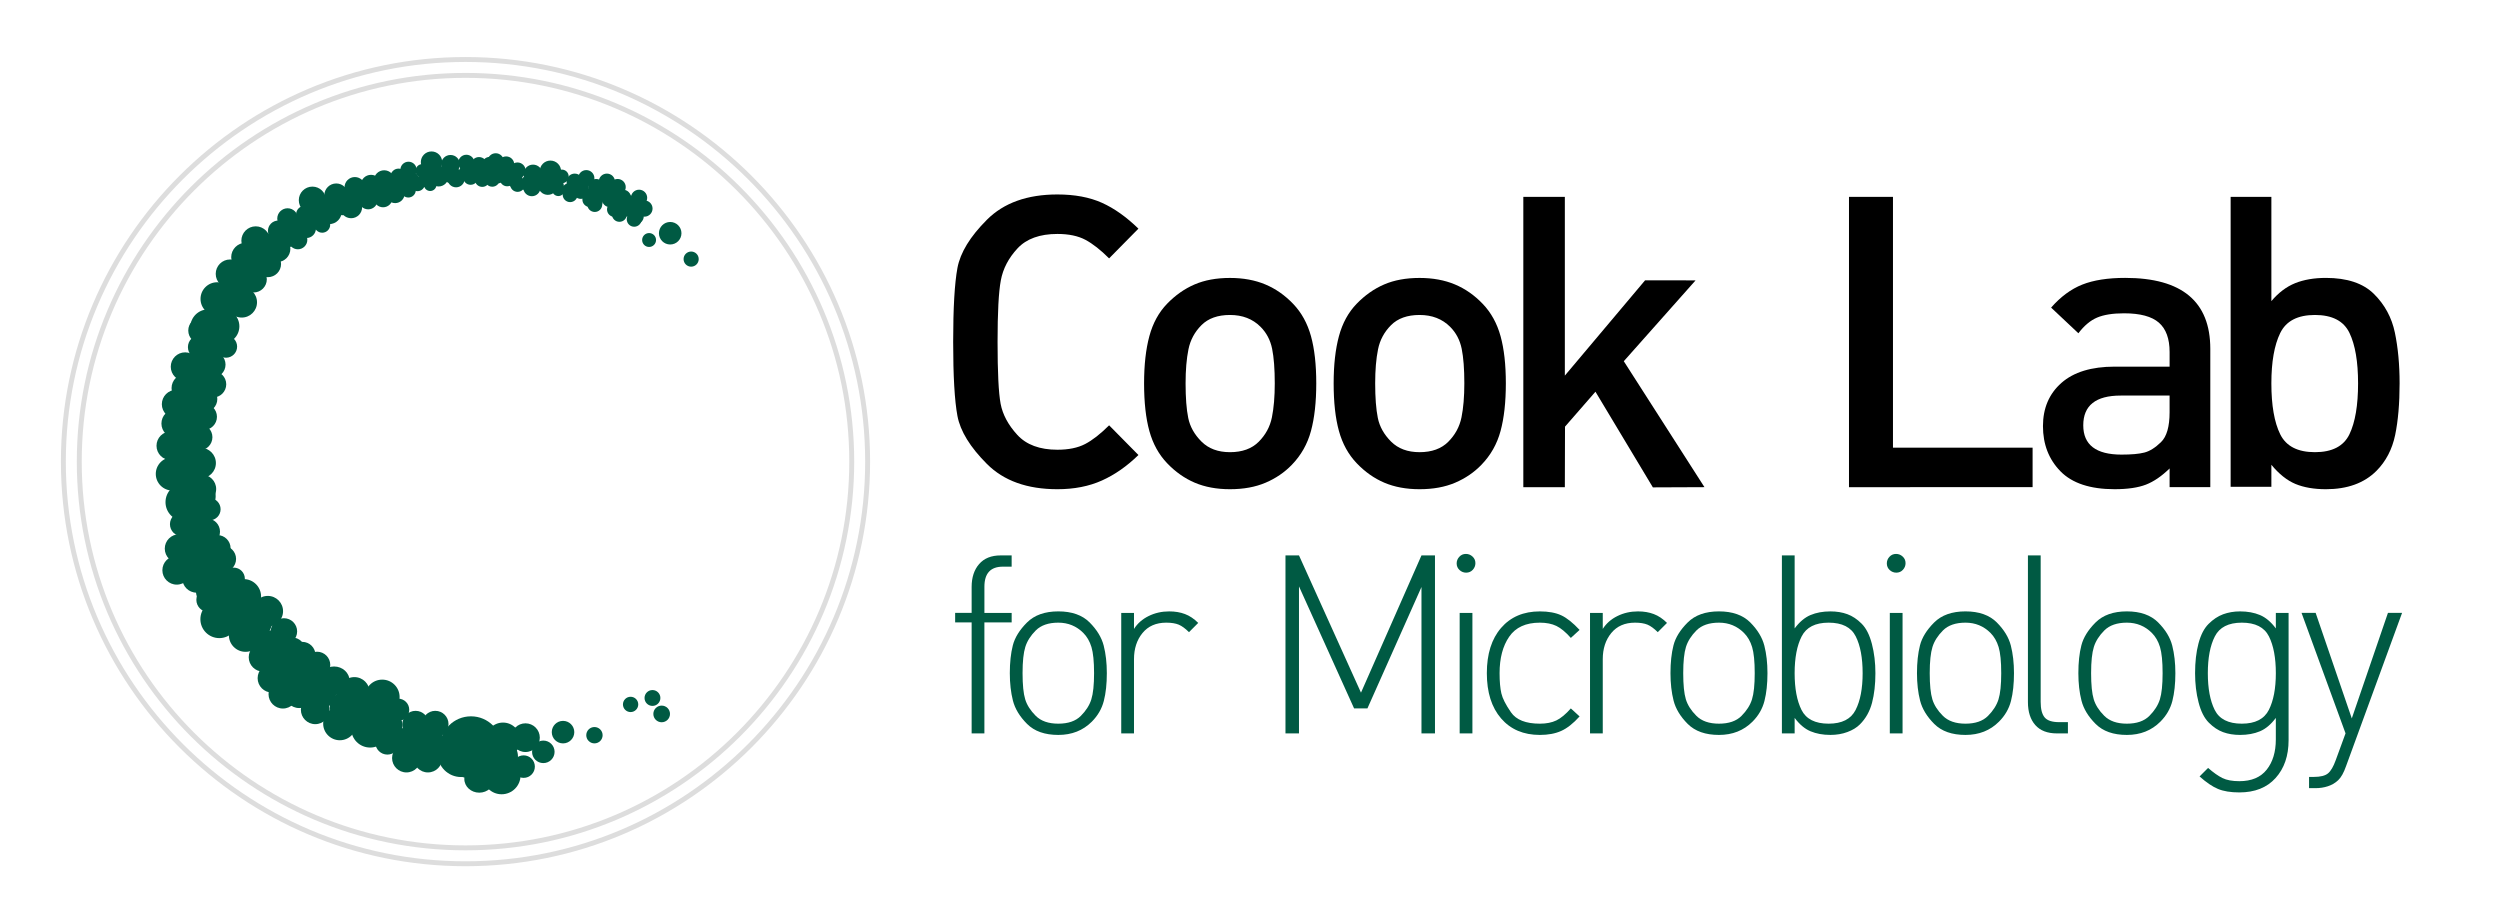 <?xml version="1.0" encoding="utf-8"?>
<!-- Generator: Adobe Illustrator 16.0.0, SVG Export Plug-In . SVG Version: 6.00 Build 0)  -->
<!DOCTYPE svg PUBLIC "-//W3C//DTD SVG 1.1//EN" "http://www.w3.org/Graphics/SVG/1.1/DTD/svg11.dtd">
<svg version="1.1" id="Layer_1" xmlns="http://www.w3.org/2000/svg" xmlns:xlink="http://www.w3.org/1999/xlink" x="0px" y="0px"
	 width="200.25px" height="72px" viewBox="0 0 200.25 72" enable-background="new 0 0 200.25 72" xml:space="preserve">
<path fill="#DDDDDD" d="M37.287,69.384c-17.87,0-32.408-14.538-32.408-32.408c0-17.87,14.539-32.408,32.408-32.408
	c17.87,0,32.408,14.538,32.408,32.408C69.695,54.846,55.157,69.384,37.287,69.384z M37.287,4.962
	c-17.652,0-32.014,14.361-32.014,32.013c0,17.652,14.361,32.015,32.014,32.015c17.652,0,32.013-14.362,32.013-32.015
	C69.3,19.324,54.939,4.962,37.287,4.962z"/>
<path fill="#DDDDDD" d="M37.287,68.111c-17.168,0-31.135-13.968-31.135-31.136c0-17.167,13.967-31.134,31.135-31.134
	s31.135,13.967,31.135,31.134C68.422,54.144,54.455,68.111,37.287,68.111z M37.287,6.236c-16.95,0-30.74,13.79-30.74,30.74
	s13.79,30.74,30.74,30.74s30.74-13.79,30.74-30.74S54.237,6.236,37.287,6.236z"/>
<g>
	<circle fill="#005A43" cx="40.292" cy="59.27" r="1.392"/>
	<circle fill="#005A43" cx="50.511" cy="56.424" r="0.613"/>
	<g>
		<circle fill="#005A43" cx="31.889" cy="56.851" r="0.891"/>
		<circle fill="#005A43" cx="30.616" cy="55.831" r="1.393"/>
		<circle fill="#005A43" cx="33.289" cy="57.996" r="1.058"/>
		<circle fill="#005A43" cx="34.868" cy="57.996" r="1.058"/>
		<circle fill="#005A43" cx="28.387" cy="55.461" r="1.225"/>
		<ellipse fill="#005A43" cx="26.76" cy="54.53" rx="1.238" ry="1.145"/>
		<ellipse fill="#005A43" cx="25.575" cy="54.925" rx="1.238" ry="1.146"/>
		<circle fill="#005A43" cx="25.396" cy="53.26" r="1.058"/>
		<circle fill="#005A43" cx="24.212" cy="52.471" r="1.058"/>
	</g>
	<g>
		<circle fill="#005A43" cx="18.722" cy="46.357" r="0.891"/>
		<circle fill="#005A43" cx="19.521" cy="47.778" r="1.392"/>
		<circle fill="#005A43" cx="17.852" cy="44.771" r="1.058"/>
		<circle fill="#005A43" cx="16.389" cy="44.179" r="1.058"/>
		<circle fill="#005A43" cx="21.449" cy="48.956" r="1.224"/>
		<circle fill="#005A43" cx="22.743" cy="50.577" r="1.058"/>
		<circle fill="#005A43" cx="23.397" cy="52.119" r="1.058"/>
		<circle fill="#005A43" cx="24.2" cy="53.294" r="1.059"/>
	</g>
	<g>
		<circle fill="#005A43" cx="16.779" cy="40.789" r="0.891"/>
		<circle fill="#005A43" cx="16.165" cy="39.168" r="1.15"/>
		<circle fill="#005A43" cx="16.565" cy="42.587" r="1.058"/>
		<circle fill="#005A43" cx="17.413" cy="43.918" r="1.058"/>
		<circle fill="#005A43" cx="16.069" cy="37.09" r="1.224"/>
		<circle fill="#005A43" cx="15.957" cy="35.019" r="1.058"/>
		<circle fill="#005A43" cx="16.32" cy="33.384" r="1.058"/>
		<circle fill="#005A43" cx="16.35" cy="31.962" r="1.058"/>
	</g>
	<g>
		<circle fill="#005A43" cx="18.102" cy="27.763" r="0.891"/>
		<circle fill="#005A43" cx="17.782" cy="26.138" r="1.392"/>
		<circle fill="#005A43" cx="17.007" cy="29.204" r="1.058"/>
		<circle fill="#005A43" cx="17.064" cy="30.781" r="1.058"/>
		<circle fill="#005A43" cx="19.363" cy="24.213" r="1.224"/>
		<circle fill="#005A43" cx="20.314" cy="22.37" r="1.058"/>
		<circle fill="#005A43" cx="21.455" cy="21.144" r="1.058"/>
		<circle fill="#005A43" cx="22.201" cy="19.932" r="1.058"/>
	</g>
	<g>
		<circle fill="#005A43" cx="25.809" cy="18.001" r="0.64"/>
		<circle fill="#005A43" cx="26.37" cy="16.952" r="1"/>
		<circle fill="#005A43" cx="24.544" cy="18.305" r="0.761"/>
		<circle fill="#005A43" cx="23.858" cy="19.208" r="0.76"/>
		<circle fill="#005A43" cx="28.125" cy="16.6" r="0.88"/>
		<circle fill="#005A43" cx="29.492" cy="16.008" r="0.76"/>
		<circle fill="#005A43" cx="30.685" cy="15.844" r="0.76"/>
		<circle fill="#005A43" cx="31.651" cy="15.509" r="0.761"/>
	</g>
	<g>
		<circle fill="#005A43" cx="34.459" cy="14.797" r="0.503"/>
		<circle fill="#005A43" cx="35.134" cy="14.15" r="0.786"/>
		<circle fill="#005A43" cx="33.44" cy="14.716" r="0.598"/>
		<circle fill="#005A43" cx="32.708" cy="15.224" r="0.598"/>
		<circle fill="#005A43" cx="36.531" cy="14.314" r="0.691"/>
		<circle fill="#005A43" cx="37.697" cy="14.205" r="0.598"/>
		<circle fill="#005A43" cx="38.629" cy="14.374" r="0.597"/>
		<circle fill="#005A43" cx="39.432" cy="14.359" r="0.598"/>
	</g>
	<g>
		<circle fill="#005A43" cx="44.723" cy="15.202" r="0.503"/>
		<circle fill="#005A43" cx="43.883" cy="14.822" r="0.786"/>
		<circle fill="#005A43" cx="45.668" cy="15.592" r="0.598"/>
		<circle fill="#005A43" cx="46.521" cy="15.333" r="0.598"/>
		<circle fill="#005A43" cx="42.603" cy="15.026" r="0.691"/>
		<circle fill="#005A43" cx="41.459" cy="14.772" r="0.597"/>
		<circle fill="#005A43" cx="40.625" cy="14.326" r="0.597"/>
		<circle fill="#005A43" cx="39.856" cy="14.094" r="0.597"/>
		<circle fill="#005A43" cx="47.247" cy="15.987" r="0.598"/>
		<circle fill="#005A43" cx="47.641" cy="16.381" r="0.598"/>
		<circle fill="#005A43" cx="48.036" cy="15.592" r="0.597"/>
		<circle fill="#005A43" cx="48.825" cy="15.987" r="0.598"/>
		<circle fill="#005A43" cx="49.22" cy="16.776" r="0.598"/>
		<circle fill="#005A43" cx="49.615" cy="17.171" r="0.597"/>
		<circle fill="#005A43" cx="50.405" cy="16.776" r="0.597"/>
		<circle fill="#005A43" cx="50.799" cy="17.565" r="0.597"/>
	</g>
	<g>
		<circle fill="#005A43" cx="40.044" cy="60.599" r="1.445"/>
		<circle fill="#005A43" cx="52.262" cy="55.908" r="0.635"/>
		<g>
			<circle fill="#005A43" cx="31.325" cy="58.089" r="0.925"/>
			<circle fill="#005A43" cx="30.004" cy="57.031" r="1.445"/>
			<circle fill="#005A43" cx="32.778" cy="59.277" r="1.098"/>
			<circle fill="#005A43" cx="34.416" cy="59.277" r="1.098"/>
			<circle fill="#005A43" cx="27.691" cy="56.647" r="1.271"/>
			<circle fill="#005A43" cx="25.817" cy="55.592" r="1.098"/>
			<circle fill="#005A43" cx="24.588" cy="54.364" r="1.098"/>
			<circle fill="#005A43" cx="23.36" cy="53.544" r="1.098"/>
		</g>
		<g>
			<circle fill="#005A43" cx="17.664" cy="47.202" r="1.983"/>
			<circle fill="#005A43" cx="18.493" cy="48.676" r="1.444"/>
			<circle fill="#005A43" cx="16.762" cy="45.555" r="1.098"/>
			<circle fill="#005A43" cx="15.243" cy="44.941" r="1.098"/>
			<circle fill="#005A43" cx="20.493" cy="49.898" r="1.27"/>
			<circle fill="#005A43" cx="21.836" cy="51.58" r="1.098"/>
			<circle fill="#005A43" cx="22.515" cy="53.179" r="1.098"/>
			<circle fill="#005A43" cx="23.348" cy="54.398" r="1.098"/>
		</g>
		<g>
			<circle fill="#005A43" cx="15.648" cy="41.424" r="0.924"/>
			<circle fill="#005A43" cx="15.83" cy="39.743" r="1.445"/>
			<circle fill="#005A43" cx="15.426" cy="43.289" r="1.098"/>
			<circle fill="#005A43" cx="16.305" cy="44.67" r="1.098"/>
			<circle fill="#005A43" cx="14.911" cy="37.586" r="1.27"/>
			<circle fill="#005A43" cx="14.795" cy="35.438" r="1.098"/>
			<circle fill="#005A43" cx="15.171" cy="33.741" r="1.098"/>
			<circle fill="#005A43" cx="15.202" cy="32.265" r="1.098"/>
		</g>
		<g>
			<circle fill="#005A43" cx="17.02" cy="27.909" r="0.925"/>
			<circle fill="#005A43" cx="16.688" cy="26.223" r="1.445"/>
			<circle fill="#005A43" cx="15.884" cy="29.404" r="1.098"/>
			<circle fill="#005A43" cx="15.944" cy="31.041" r="1.098"/>
			<circle fill="#005A43" cx="18.328" cy="24.226" r="1.27"/>
			<circle fill="#005A43" cx="19.316" cy="22.314" r="1.098"/>
			<circle fill="#005A43" cx="20.499" cy="21.042" r="1.097"/>
			<circle fill="#005A43" cx="21.273" cy="19.784" r="1.098"/>
		</g>
		<g>
			<circle fill="#005A43" cx="25.017" cy="17.781" r="0.664"/>
			<circle fill="#005A43" cx="25.599" cy="16.692" r="1.038"/>
			<circle fill="#005A43" cx="23.705" cy="18.096" r="0.789"/>
			<circle fill="#005A43" cx="22.993" cy="19.033" r="0.789"/>
			<circle fill="#005A43" cx="27.419" cy="16.327" r="0.913"/>
			<circle fill="#005A43" cx="28.839" cy="15.712" r="0.789"/>
			<circle fill="#005A43" cx="30.076" cy="15.543" r="0.789"/>
			<circle fill="#005A43" cx="31.078" cy="15.195" r="0.789"/>
		</g>
		<g>
			<circle fill="#005A43" cx="33.992" cy="14.457" r="0.522"/>
			<circle fill="#005A43" cx="34.692" cy="13.785" r="0.816"/>
			<circle fill="#005A43" cx="32.935" cy="14.372" r="0.62"/>
			<circle fill="#005A43" cx="32.175" cy="14.9" r="0.62"/>
			<circle fill="#005A43" cx="36.142" cy="13.955" r="0.717"/>
			<circle fill="#005A43" cx="37.351" cy="13.842" r="0.62"/>
			<circle fill="#005A43" cx="38.318" cy="14.017" r="0.62"/>
			<circle fill="#005A43" cx="39.151" cy="14.002" r="0.62"/>
		</g>
		<g>
			<circle fill="#005A43" cx="44.641" cy="14.877" r="0.522"/>
			<circle fill="#005A43" cx="43.769" cy="14.482" r="0.816"/>
			<circle fill="#005A43" cx="45.622" cy="15.281" r="0.62"/>
			<circle fill="#005A43" cx="46.507" cy="15.013" r="0.62"/>
			<circle fill="#005A43" cx="42.441" cy="14.694" r="0.717"/>
			<circle fill="#005A43" cx="41.255" cy="14.43" r="0.62"/>
			<circle fill="#005A43" cx="40.39" cy="13.968" r="0.619"/>
			<circle fill="#005A43" cx="39.592" cy="13.726" r="0.62"/>
			<circle fill="#005A43" cx="47.26" cy="15.69" r="0.62"/>
			<circle fill="#005A43" cx="47.669" cy="16.1" r="0.62"/>
			<circle fill="#005A43" cx="48.079" cy="15.281" r="0.62"/>
			<circle fill="#005A43" cx="48.897" cy="15.69" r="0.62"/>
			<circle fill="#005A43" cx="49.307" cy="16.51" r="0.62"/>
			<circle fill="#005A43" cx="49.717" cy="16.919" r="0.62"/>
			<circle fill="#005A43" cx="50.536" cy="16.51" r="0.62"/>
			<circle fill="#005A43" cx="50.945" cy="17.329" r="0.62"/>
		</g>
	</g>
	<circle fill="#005A43" cx="40.18" cy="62.105" r="1.516"/>
	<circle fill="#005A43" cx="53" cy="57.186" r="0.667"/>
	<g>
		<circle fill="#005A43" cx="31.032" cy="59.473" r="0.97"/>
		<circle fill="#005A43" cx="29.646" cy="58.363" r="1.516"/>
		<circle fill="#005A43" cx="32.557" cy="60.72" r="1.152"/>
		<circle fill="#005A43" cx="34.275" cy="60.72" r="1.152"/>
		<circle fill="#005A43" cx="27.219" cy="57.961" r="1.333"/>
		<circle fill="#005A43" cx="25.252" cy="56.853" r="1.152"/>
		<circle fill="#005A43" cx="23.963" cy="55.563" r="1.152"/>
		<circle fill="#005A43" cx="22.674" cy="54.703" r="1.152"/>
	</g>
	<g>
		<circle fill="#005A43" cx="16.698" cy="48.049" r="0.97"/>
		<circle fill="#005A43" cx="17.567" cy="49.597" r="1.516"/>
		<circle fill="#005A43" cx="15.751" cy="46.321" r="1.152"/>
		<circle fill="#005A43" cx="14.158" cy="45.677" r="1.152"/>
		<circle fill="#005A43" cx="19.666" cy="50.878" r="1.333"/>
		<circle fill="#005A43" cx="21.075" cy="52.643" r="1.152"/>
		<circle fill="#005A43" cx="21.788" cy="54.321" r="1.152"/>
		<circle fill="#005A43" cx="22.661" cy="55.601" r="1.152"/>
	</g>
	<g>
		<circle fill="#005A43" cx="14.583" cy="41.988" r="0.97"/>
		<circle fill="#005A43" cx="14.773" cy="40.223" r="1.516"/>
		<circle fill="#005A43" cx="14.35" cy="43.945" r="1.152"/>
		<circle fill="#005A43" cx="15.273" cy="45.394" r="1.152"/>
		<circle fill="#005A43" cx="13.81" cy="37.96" r="1.332"/>
		<circle fill="#005A43" cx="13.688" cy="35.706" r="1.152"/>
		<circle fill="#005A43" cx="14.082" cy="33.926" r="1.152"/>
		<circle fill="#005A43" cx="14.115" cy="32.377" r="1.152"/>
	</g>
	<g>
		<circle fill="#005A43" cx="16.022" cy="27.806" r="0.97"/>
		<circle fill="#005A43" cx="16.143" cy="26.473" r="1.063"/>
		<circle fill="#005A43" cx="14.83" cy="29.375" r="1.152"/>
		<circle fill="#005A43" cx="14.893" cy="31.092" r="1.152"/>
		<circle fill="#005A43" cx="17.395" cy="23.942" r="1.333"/>
		<circle fill="#005A43" cx="18.431" cy="21.935" r="1.152"/>
		<circle fill="#005A43" cx="19.672" cy="20.6" r="1.152"/>
		<circle fill="#005A43" cx="20.485" cy="19.281" r="1.152"/>
	</g>
	<g>
		<circle fill="#005A43" cx="24.413" cy="17.179" r="0.697"/>
		<circle fill="#005A43" cx="25.024" cy="16.037" r="1.09"/>
		<circle fill="#005A43" cx="23.036" cy="17.51" r="0.828"/>
		<circle fill="#005A43" cx="22.29" cy="18.494" r="0.828"/>
		<circle fill="#005A43" cx="26.934" cy="15.653" r="0.958"/>
		<circle fill="#005A43" cx="28.423" cy="15.009" r="0.828"/>
		<circle fill="#005A43" cx="29.721" cy="14.831" r="0.828"/>
		<circle fill="#005A43" cx="30.772" cy="14.467" r="0.828"/>
	</g>
	<g>
		<circle fill="#005A43" cx="33.83" cy="13.691" r="0.547"/>
		<circle fill="#005A43" cx="34.564" cy="12.986" r="0.856"/>
		<circle fill="#005A43" cx="32.721" cy="13.603" r="0.651"/>
		<circle fill="#005A43" cx="31.924" cy="14.156" r="0.651"/>
		<circle fill="#005A43" cx="36.086" cy="13.166" r="0.753"/>
		<circle fill="#005A43" cx="37.356" cy="13.046" r="0.651"/>
		<circle fill="#005A43" cx="38.369" cy="13.23" r="0.65"/>
		<circle fill="#005A43" cx="39.243" cy="13.214" r="0.651"/>
	</g>
	<g>
		<circle fill="#005A43" cx="45.004" cy="14.132" r="0.548"/>
		<circle fill="#005A43" cx="44.089" cy="13.718" r="0.856"/>
		<circle fill="#005A43" cx="46.033" cy="14.556" r="0.651"/>
		<circle fill="#005A43" cx="46.961" cy="14.275" r="0.651"/>
		<circle fill="#005A43" cx="42.696" cy="13.939" r="0.753"/>
		<circle fill="#005A43" cx="41.451" cy="13.664" r="0.651"/>
		<circle fill="#005A43" cx="40.543" cy="13.178" r="0.65"/>
		<circle fill="#005A43" cx="39.706" cy="12.925" r="0.651"/>
		<circle fill="#005A43" cx="47.752" cy="14.986" r="0.65"/>
		<circle fill="#005A43" cx="48.181" cy="15.416" r="0.65"/>
		<circle fill="#005A43" cx="48.611" cy="14.556" r="0.651"/>
		<circle fill="#005A43" cx="49.471" cy="14.986" r="0.651"/>
		<circle fill="#005A43" cx="49.9" cy="15.845" r="0.651"/>
		<circle fill="#005A43" cx="50.33" cy="16.275" r="0.651"/>
		<circle fill="#005A43" cx="51.189" cy="15.845" r="0.651"/>
		<circle fill="#005A43" cx="51.619" cy="16.705" r="0.651"/>
	</g>
	<circle fill="#005A43" cx="36.936" cy="60.352" r="1.889"/>
	<path fill="#005A43" d="M35.245,59.859c0-1.371,1.11-2.482,2.481-2.482c1.37,0,2.48,1.111,2.48,2.482
		c0,1.368-1.11,2.479-2.48,2.479C36.354,62.339,35.245,61.228,35.245,59.859z"/>
	<ellipse fill="#005A43" cx="38.39" cy="62.393" rx="1.198" ry="1.1"/>
	<circle fill="#005A43" cx="42.09" cy="59.087" r="1.149"/>
	<circle fill="#005A43" cx="41.941" cy="61.406" r="0.902"/>
	<circle fill="#005A43" cx="43.52" cy="60.222" r="0.902"/>
	<circle fill="#005A43" cx="45.099" cy="58.644" r="0.902"/>
	<circle fill="#005A43" cx="47.615" cy="58.89" r="0.655"/>
	<circle fill="#005A43" cx="53.683" cy="18.682" r="0.902"/>
	<circle fill="#005A43" cx="55.361" cy="20.754" r="0.606"/>
	<circle fill="#005A43" cx="51.992" cy="19.225" r="0.557"/>
</g>
<path fill="#005A43" d="M78.85,49.854v8.892h-1.022v-8.892h-1.321v-0.761h1.321v-2.08c0-0.763,0.201-1.374,0.602-1.834
	c0.4-0.461,0.974-0.691,1.721-0.691h0.882v0.901h-0.701c-0.988,0-1.481,0.534-1.481,1.604v2.101h2.183v0.761H78.85z"/>
<path fill="#005A43" d="M87.455,57.806c-0.708,0.708-1.603,1.062-2.684,1.062c-1.081,0-1.916-0.294-2.503-0.882
	s-0.964-1.209-1.132-1.862c-0.167-0.654-0.25-1.39-0.25-2.202c0-0.855,0.081-1.597,0.241-2.224c0.16-0.628,0.538-1.238,1.132-1.832
	c0.594-0.595,1.432-0.894,2.513-0.894c1.081,0,1.917,0.296,2.504,0.882c0.586,0.59,0.964,1.209,1.131,1.864
	c0.167,0.653,0.25,1.389,0.25,2.203c0,0.854-0.079,1.595-0.241,2.223C88.255,56.771,87.935,57.324,87.455,57.806z M86.773,50.697
	c-0.548-0.547-1.215-0.822-2.003-0.822c-0.787,0-1.388,0.209-1.803,0.621c-0.413,0.414-0.693,0.856-0.839,1.322
	c-0.147,0.468-0.221,1.169-0.221,2.104c0,0.934,0.07,1.631,0.211,2.091c0.14,0.46,0.42,0.901,0.84,1.321
	c0.42,0.422,1.025,0.632,1.812,0.632c0.788,0,1.388-0.206,1.803-0.621c0.414-0.413,0.694-0.854,0.841-1.322
	c0.147-0.468,0.221-1.167,0.221-2.101c0-0.935-0.071-1.634-0.21-2.095C87.284,51.366,87.066,50.991,86.773,50.697z"/>
<path fill="#005A43" d="M95.238,50.637c-0.294-0.294-0.567-0.494-0.821-0.602c-0.254-0.105-0.588-0.16-1.001-0.16
	c-0.815,0-1.45,0.277-1.903,0.832c-0.454,0.554-0.68,1.252-0.68,2.093v5.946h-1.022v-9.652h1.022v1.283
	c0.28-0.441,0.67-0.784,1.171-1.031c0.5-0.248,1.051-0.373,1.651-0.373c0.468,0,0.889,0.07,1.262,0.213
	c0.374,0.14,0.727,0.378,1.06,0.71L95.238,50.637z"/>
<path fill="#005A43" d="M113.86,58.746V47.021l-4.329,9.722l-1.069-0.002l-4.413-9.771v11.776h-1.082V44.488h1.082l4.966,10.994
	l4.845-10.994h1.082v14.258H113.86z"/>
<path fill="#005A43" d="M117.439,45.87c-0.201,0-0.378-0.07-0.53-0.21c-0.154-0.142-0.231-0.316-0.231-0.531
	c0-0.199,0.071-0.377,0.211-0.529c0.14-0.154,0.316-0.231,0.53-0.231c0.201,0,0.377,0.069,0.53,0.211
	c0.154,0.14,0.231,0.317,0.231,0.529c0,0.201-0.071,0.379-0.209,0.531C117.83,45.793,117.653,45.87,117.439,45.87z M116.919,58.746
	v-9.652h1.021v9.652H116.919z"/>
<path fill="#005A43" d="M123.341,58.868c-1.308,0-2.343-0.441-3.104-1.323c-0.761-0.881-1.141-2.089-1.141-3.623
	c0-1.536,0.379-2.744,1.141-3.626c0.762-0.881,1.796-1.323,3.104-1.323c0.694,0,1.265,0.105,1.712,0.312
	c0.448,0.207,0.937,0.598,1.472,1.171l-0.701,0.641c-0.413-0.467-0.8-0.786-1.16-0.961c-0.363-0.173-0.802-0.261-1.323-0.261
	c-1.122,0-1.939,0.375-2.453,1.122c-0.516,0.747-0.772,1.723-0.772,2.925c0,0.665,0.048,1.203,0.141,1.611
	c0.093,0.407,0.351,0.914,0.771,1.521c0.42,0.609,1.191,0.912,2.313,0.912c0.521,0,0.96-0.087,1.323-0.26
	c0.36-0.174,0.747-0.495,1.16-0.962l0.701,0.641c-0.507,0.562-0.997,0.949-1.472,1.162
	C124.579,58.761,124.008,58.868,123.341,58.868z"/>
<path fill="#005A43" d="M132.786,50.637c-0.294-0.294-0.567-0.494-0.82-0.602c-0.255-0.105-0.588-0.16-1.002-0.16
	c-0.813,0-1.448,0.277-1.902,0.832c-0.454,0.554-0.681,1.252-0.681,2.093v5.946h-1.021v-9.652h1.021v1.283
	c0.281-0.441,0.671-0.784,1.172-1.031c0.501-0.248,1.051-0.373,1.652-0.373c0.467,0,0.886,0.07,1.262,0.213
	c0.372,0.14,0.727,0.378,1.06,0.71L132.786,50.637z"/>
<path fill="#005A43" d="M140.373,57.806c-0.707,0.708-1.602,1.062-2.683,1.062c-1.082,0-1.915-0.294-2.504-0.882
	c-0.586-0.588-0.963-1.209-1.131-1.862c-0.167-0.654-0.25-1.39-0.25-2.202c0-0.855,0.08-1.597,0.24-2.224
	c0.16-0.628,0.537-1.238,1.132-1.832c0.593-0.595,1.431-0.894,2.513-0.894c1.081,0,1.916,0.296,2.503,0.882
	c0.586,0.59,0.963,1.209,1.131,1.864c0.167,0.653,0.25,1.389,0.25,2.203c0,0.854-0.081,1.595-0.241,2.223
	C141.174,56.771,140.854,57.324,140.373,57.806z M139.692,50.697c-0.548-0.547-1.214-0.822-2.002-0.822
	c-0.788,0-1.389,0.209-1.803,0.621c-0.413,0.414-0.694,0.856-0.841,1.322c-0.146,0.468-0.22,1.169-0.22,2.104
	c0,0.934,0.071,1.631,0.21,2.091c0.141,0.46,0.42,0.901,0.841,1.321c0.42,0.422,1.025,0.632,1.813,0.632
	c0.788,0,1.388-0.206,1.802-0.621c0.413-0.413,0.694-0.854,0.841-1.322c0.147-0.468,0.22-1.167,0.22-2.101
	c0-0.935-0.07-1.634-0.209-2.095C140.203,51.366,139.986,50.991,139.692,50.697z"/>
<path fill="#005A43" d="M148.977,58.025c-0.253,0.253-0.586,0.458-1.001,0.611c-0.413,0.154-0.869,0.231-1.361,0.231
	c-0.601,0-1.131-0.098-1.593-0.292c-0.459-0.192-0.883-0.551-1.271-1.071v1.241h-1.021V44.488h1.021v5.848
	c0.388-0.521,0.812-0.877,1.271-1.071c0.462-0.194,0.992-0.292,1.593-0.292c0.507,0,0.961,0.075,1.361,0.224
	c0.4,0.146,0.782,0.398,1.141,0.759c0.362,0.361,0.635,0.902,0.822,1.622c0.187,0.722,0.281,1.503,0.281,2.345
	c0,0.893-0.09,1.684-0.27,2.372C149.769,56.981,149.444,57.56,148.977,58.025z M146.474,49.875c-1.069,0-1.789,0.369-2.163,1.103
	c-0.373,0.733-0.561,1.716-0.561,2.944c0,1.228,0.184,2.209,0.55,2.942c0.368,0.735,1.093,1.102,2.173,1.102
	c1.068,0,1.79-0.366,2.162-1.102c0.375-0.733,0.562-1.715,0.562-2.942c0-1.229-0.183-2.211-0.551-2.944
	C148.28,50.244,147.556,49.875,146.474,49.875z"/>
<path fill="#005A43" d="M151.895,45.87c-0.2,0-0.377-0.07-0.531-0.21c-0.152-0.142-0.229-0.316-0.229-0.531
	c0-0.199,0.068-0.377,0.209-0.529c0.141-0.154,0.318-0.231,0.531-0.231c0.2,0,0.376,0.069,0.53,0.211
	c0.154,0.14,0.23,0.317,0.23,0.529c0,0.201-0.07,0.379-0.21,0.531C152.286,45.793,152.107,45.87,151.895,45.87z M151.374,58.746
	v-9.652h1.021v9.652H151.374z"/>
<path fill="#005A43" d="M160.118,57.806c-0.707,0.708-1.601,1.062-2.683,1.062c-1.081,0-1.915-0.294-2.503-0.882
	c-0.587-0.588-0.965-1.209-1.131-1.862c-0.168-0.654-0.251-1.39-0.251-2.202c0-0.855,0.08-1.597,0.24-2.224
	c0.16-0.628,0.538-1.238,1.131-1.832c0.595-0.595,1.433-0.894,2.514-0.894c1.082,0,1.916,0.296,2.505,0.882
	c0.587,0.59,0.964,1.209,1.13,1.864c0.166,0.653,0.25,1.389,0.25,2.203c0,0.854-0.079,1.595-0.24,2.223
	C160.92,56.771,160.6,57.324,160.118,57.806z M159.439,50.697c-0.549-0.547-1.217-0.822-2.004-0.822s-1.389,0.209-1.802,0.621
	c-0.413,0.414-0.695,0.856-0.841,1.322c-0.146,0.468-0.221,1.169-0.221,2.104c0,0.934,0.07,1.631,0.21,2.091s0.42,0.901,0.841,1.321
	c0.422,0.422,1.025,0.632,1.812,0.632s1.39-0.206,1.803-0.621c0.413-0.413,0.694-0.854,0.842-1.322
	c0.146-0.468,0.219-1.167,0.219-2.101c0-0.935-0.069-1.634-0.209-2.095C159.948,51.366,159.73,50.991,159.439,50.697z"/>
<path fill="#005A43" d="M164.759,58.746c-0.762,0-1.339-0.223-1.733-0.67c-0.392-0.446-0.589-1.059-0.589-1.832V44.488h1.021v11.735
	c0,0.574,0.105,0.987,0.32,1.243c0.213,0.253,0.601,0.378,1.16,0.378h0.702v0.901H164.759z"/>
<path fill="#005A43" d="M173.046,57.806c-0.708,0.708-1.602,1.062-2.684,1.062s-1.915-0.294-2.503-0.882s-0.965-1.209-1.131-1.862
	c-0.168-0.654-0.251-1.39-0.251-2.202c0-0.855,0.079-1.597,0.24-2.224c0.161-0.628,0.538-1.238,1.131-1.832
	c0.595-0.595,1.432-0.894,2.514-0.894s1.915,0.296,2.503,0.882c0.588,0.59,0.965,1.209,1.132,1.864
	c0.166,0.653,0.25,1.389,0.25,2.203c0,0.854-0.08,1.595-0.24,2.223C173.848,56.771,173.525,57.324,173.046,57.806z M172.365,50.697
	c-0.548-0.547-1.216-0.822-2.003-0.822c-0.788,0-1.389,0.209-1.802,0.621c-0.414,0.414-0.695,0.856-0.841,1.322
	c-0.147,0.468-0.221,1.169-0.221,2.104c0,0.934,0.07,1.631,0.21,2.091s0.42,0.901,0.841,1.321c0.421,0.422,1.024,0.632,1.812,0.632
	c0.787,0,1.388-0.206,1.802-0.621c0.414-0.413,0.694-0.854,0.843-1.322c0.146-0.468,0.219-1.167,0.219-2.101
	c0-0.935-0.069-1.634-0.209-2.095S172.658,50.991,172.365,50.697z"/>
<path fill="#005A43" d="M179.37,63.473c-0.693,0-1.265-0.093-1.711-0.28c-0.448-0.187-0.938-0.521-1.473-1l0.682-0.682
	c0.427,0.373,0.81,0.644,1.15,0.811c0.341,0.168,0.791,0.251,1.352,0.251c0.975,0,1.706-0.308,2.192-0.922
	c0.487-0.614,0.732-1.422,0.732-2.424v-1.722c-0.388,0.521-0.812,0.879-1.271,1.071c-0.462,0.194-0.993,0.292-1.593,0.292
	c-0.507,0-0.961-0.075-1.361-0.222c-0.401-0.146-0.781-0.4-1.142-0.761c-0.361-0.36-0.635-0.9-0.821-1.622
	c-0.188-0.721-0.28-1.502-0.28-2.342c0-0.896,0.091-1.686,0.271-2.373c0.181-0.689,0.45-1.213,0.811-1.573s0.748-0.616,1.162-0.771
	c0.413-0.151,0.867-0.231,1.361-0.231c0.6,0,1.131,0.098,1.593,0.292c0.46,0.194,0.884,0.551,1.271,1.071v-1.242h1.021v10.194
	c0,1.254-0.348,2.265-1.042,3.033C181.58,63.089,180.612,63.473,179.37,63.473z M179.57,49.875c-1.068,0-1.789,0.369-2.162,1.103
	c-0.375,0.733-0.561,1.716-0.561,2.944c0,1.228,0.184,2.209,0.55,2.942c0.366,0.735,1.091,1.102,2.173,1.102
	c1.068,0,1.789-0.366,2.164-1.102c0.372-0.733,0.561-1.715,0.561-2.942c0-1.229-0.186-2.211-0.552-2.944
	C181.376,50.244,180.652,49.875,179.57,49.875z"/>
<path fill="#005A43" d="M187.918,61.37c-0.184,0.527-0.394,0.901-0.631,1.125c-0.236,0.223-0.512,0.384-0.827,0.485
	c-0.314,0.103-0.644,0.151-0.984,0.151h-0.521v-0.9h0.38c0.533,0,0.912-0.096,1.14-0.285c0.226-0.189,0.433-0.543,0.618-1.059
	l0.785-2.146l-3.524-9.648l1.129-0.003l2.896,8.455l2.897-8.455l1.13,0.003L187.918,61.37z"/>
<path d="M84.698,39.186c-2.414,0-4.294-0.672-5.642-2.021c-1.348-1.348-2.136-2.631-2.365-3.849
	c-0.228-1.218-0.342-3.196-0.342-5.935c0-2.718,0.115-4.69,0.342-5.918c0.229-1.229,1.017-2.518,2.365-3.865
	c1.348-1.348,3.228-2.022,5.642-2.022c1.391,0,2.582,0.224,3.571,0.669c0.989,0.446,1.961,1.137,2.918,2.07l-2.348,2.381
	c-0.674-0.674-1.304-1.168-1.891-1.484c-0.587-0.314-1.337-0.473-2.25-0.473c-1.413,0-2.479,0.387-3.196,1.158
	c-0.717,0.771-1.163,1.625-1.336,2.561c-0.175,0.935-0.261,2.576-0.261,4.924c0,2.435,0.082,4.088,0.244,4.957
	c0.164,0.869,0.609,1.7,1.337,2.494s1.799,1.19,3.212,1.19c0.892,0,1.631-0.151,2.218-0.456c0.587-0.305,1.228-0.805,1.924-1.5
	l2.348,2.379c-0.913,0.894-1.886,1.573-2.918,2.039C87.236,38.952,86.046,39.186,84.698,39.186z"/>
<path d="M103.478,37.229c-0.587,0.609-1.289,1.087-2.104,1.435c-0.815,0.348-1.766,0.522-2.854,0.522
	c-1.065,0-2.005-0.175-2.82-0.522c-0.815-0.348-1.555-0.869-2.218-1.565c-0.663-0.695-1.136-1.554-1.418-2.575
	c-0.283-1.021-0.423-2.294-0.423-3.815c0-1.479,0.141-2.74,0.423-3.783c0.282-1.044,0.755-1.907,1.418-2.593
	c0.663-0.685,1.396-1.201,2.201-1.548c0.805-0.348,1.75-0.522,2.837-0.522c1.065,0,2.011,0.175,2.837,0.522
	c0.826,0.347,1.571,0.869,2.234,1.564s1.135,1.555,1.418,2.576c0.283,1.021,0.424,2.283,0.424,3.783s-0.142,2.771-0.424,3.815
	C104.727,35.566,104.216,36.468,103.478,37.229z M100.966,26.174c-0.63-0.63-1.445-0.945-2.446-0.945
	c-0.978,0-1.739,0.271-2.283,0.815c-0.543,0.544-0.892,1.19-1.043,1.94c-0.152,0.749-0.229,1.658-0.229,2.723
	c0,1.152,0.07,2.076,0.212,2.771c0.141,0.695,0.494,1.326,1.06,1.891c0.565,0.566,1.326,0.85,2.283,0.85
	c0.979,0,1.745-0.277,2.3-0.832c0.554-0.555,0.907-1.207,1.059-1.957c0.152-0.75,0.229-1.658,0.229-2.723
	c0-1.152-0.072-2.076-0.212-2.772C101.754,27.24,101.445,26.652,100.966,26.174z"/>
<path d="M118.663,37.229c-0.587,0.609-1.289,1.087-2.104,1.435c-0.814,0.348-1.766,0.522-2.853,0.522
	c-1.066,0-2.006-0.175-2.821-0.522s-1.555-0.869-2.218-1.565c-0.663-0.695-1.136-1.554-1.418-2.575
	c-0.283-1.021-0.424-2.294-0.424-3.815c0-1.479,0.142-2.74,0.424-3.783c0.282-1.044,0.755-1.907,1.418-2.593
	c0.663-0.685,1.397-1.201,2.202-1.548c0.804-0.348,1.75-0.522,2.837-0.522c1.064,0,2.01,0.175,2.836,0.522
	c0.827,0.347,1.571,0.869,2.233,1.564c0.664,0.695,1.136,1.555,1.419,2.576c0.283,1.021,0.424,2.283,0.424,3.783
	s-0.141,2.771-0.424,3.815C119.913,35.566,119.402,36.468,118.663,37.229z M116.152,26.174c-0.631-0.63-1.447-0.945-2.445-0.945
	c-0.979,0-1.74,0.271-2.284,0.815c-0.543,0.544-0.892,1.19-1.043,1.94c-0.152,0.749-0.228,1.658-0.228,2.723
	c0,1.152,0.071,2.076,0.212,2.771s0.494,1.326,1.059,1.891c0.565,0.566,1.326,0.85,2.284,0.85c0.978,0,1.744-0.277,2.298-0.832
	s0.907-1.207,1.06-1.957c0.152-0.75,0.228-1.658,0.228-2.723c0-1.152-0.07-2.076-0.212-2.772
	C116.939,27.24,116.63,26.652,116.152,26.174z"/>
<path d="M132.395,39.039l-4.599-7.663l-2.439,2.798l-0.013,4.849h-3.326V15.771h3.326v14.316l6.425-7.631l4.047,0.002l-5.75,6.476
	l6.462,10.088L132.395,39.039z"/>
<path d="M148.104,39.022V15.771h3.523v20.088h11.184v3.163H148.104z"/>
<path d="M173.785,39.022v-1.5c-0.633,0.619-1.263,1.05-1.893,1.296c-0.632,0.244-1.468,0.367-2.512,0.367
	c-1.956,0-3.402-0.479-4.338-1.435c-0.934-0.957-1.401-2.163-1.401-3.62c0-1.436,0.493-2.587,1.476-3.457
	c0.985-0.869,2.408-1.305,4.269-1.305h4.399v-1.174c0-1.064-0.286-1.848-0.856-2.348c-0.571-0.5-1.503-0.75-2.798-0.75
	c-0.899,0-1.617,0.115-2.154,0.342c-0.538,0.229-1.037,0.648-1.498,1.256l-2.185-2.055c0.761-0.869,1.592-1.483,2.494-1.842
	s2.05-0.538,3.441-0.538c4.543,0,6.816,1.896,6.816,5.685v11.077H173.785z M173.785,31.685h-3.919c-1.997,0-2.997,0.795-2.997,2.382
	c0,1.564,1.021,2.347,3.063,2.347c0.79,0,1.398-0.053,1.826-0.163c0.428-0.107,0.873-0.385,1.333-0.831
	c0.462-0.444,0.693-1.245,0.693-2.397V31.685z"/>
<path d="M190.35,37.719c-0.979,0.978-2.326,1.467-4.044,1.467c-0.957,0-1.772-0.143-2.445-0.423
	c-0.675-0.284-1.315-0.795-1.924-1.534v1.762h-3.263V15.771h3.263v8.348c0.567-0.673,1.203-1.152,1.901-1.436
	c0.701-0.281,1.521-0.423,2.462-0.423c1.706,0,2.992,0.43,3.855,1.288c0.866,0.859,1.423,1.891,1.675,3.098
	c0.251,1.207,0.378,2.561,0.378,4.061c0,1.609-0.119,2.989-0.357,4.142C191.609,36,191.109,36.957,190.35,37.719z M185.425,25.229
	c-1.383,0-2.31,0.483-2.781,1.45c-0.471,0.968-0.707,2.311-0.707,4.028c0,1.76,0.236,3.119,0.707,4.076
	c0.472,0.957,1.398,1.436,2.781,1.436s2.306-0.479,2.766-1.436s0.691-2.316,0.691-4.076c0-1.74-0.231-3.086-0.691-4.044
	C187.73,25.707,186.808,25.229,185.425,25.229z"/>
</svg>
